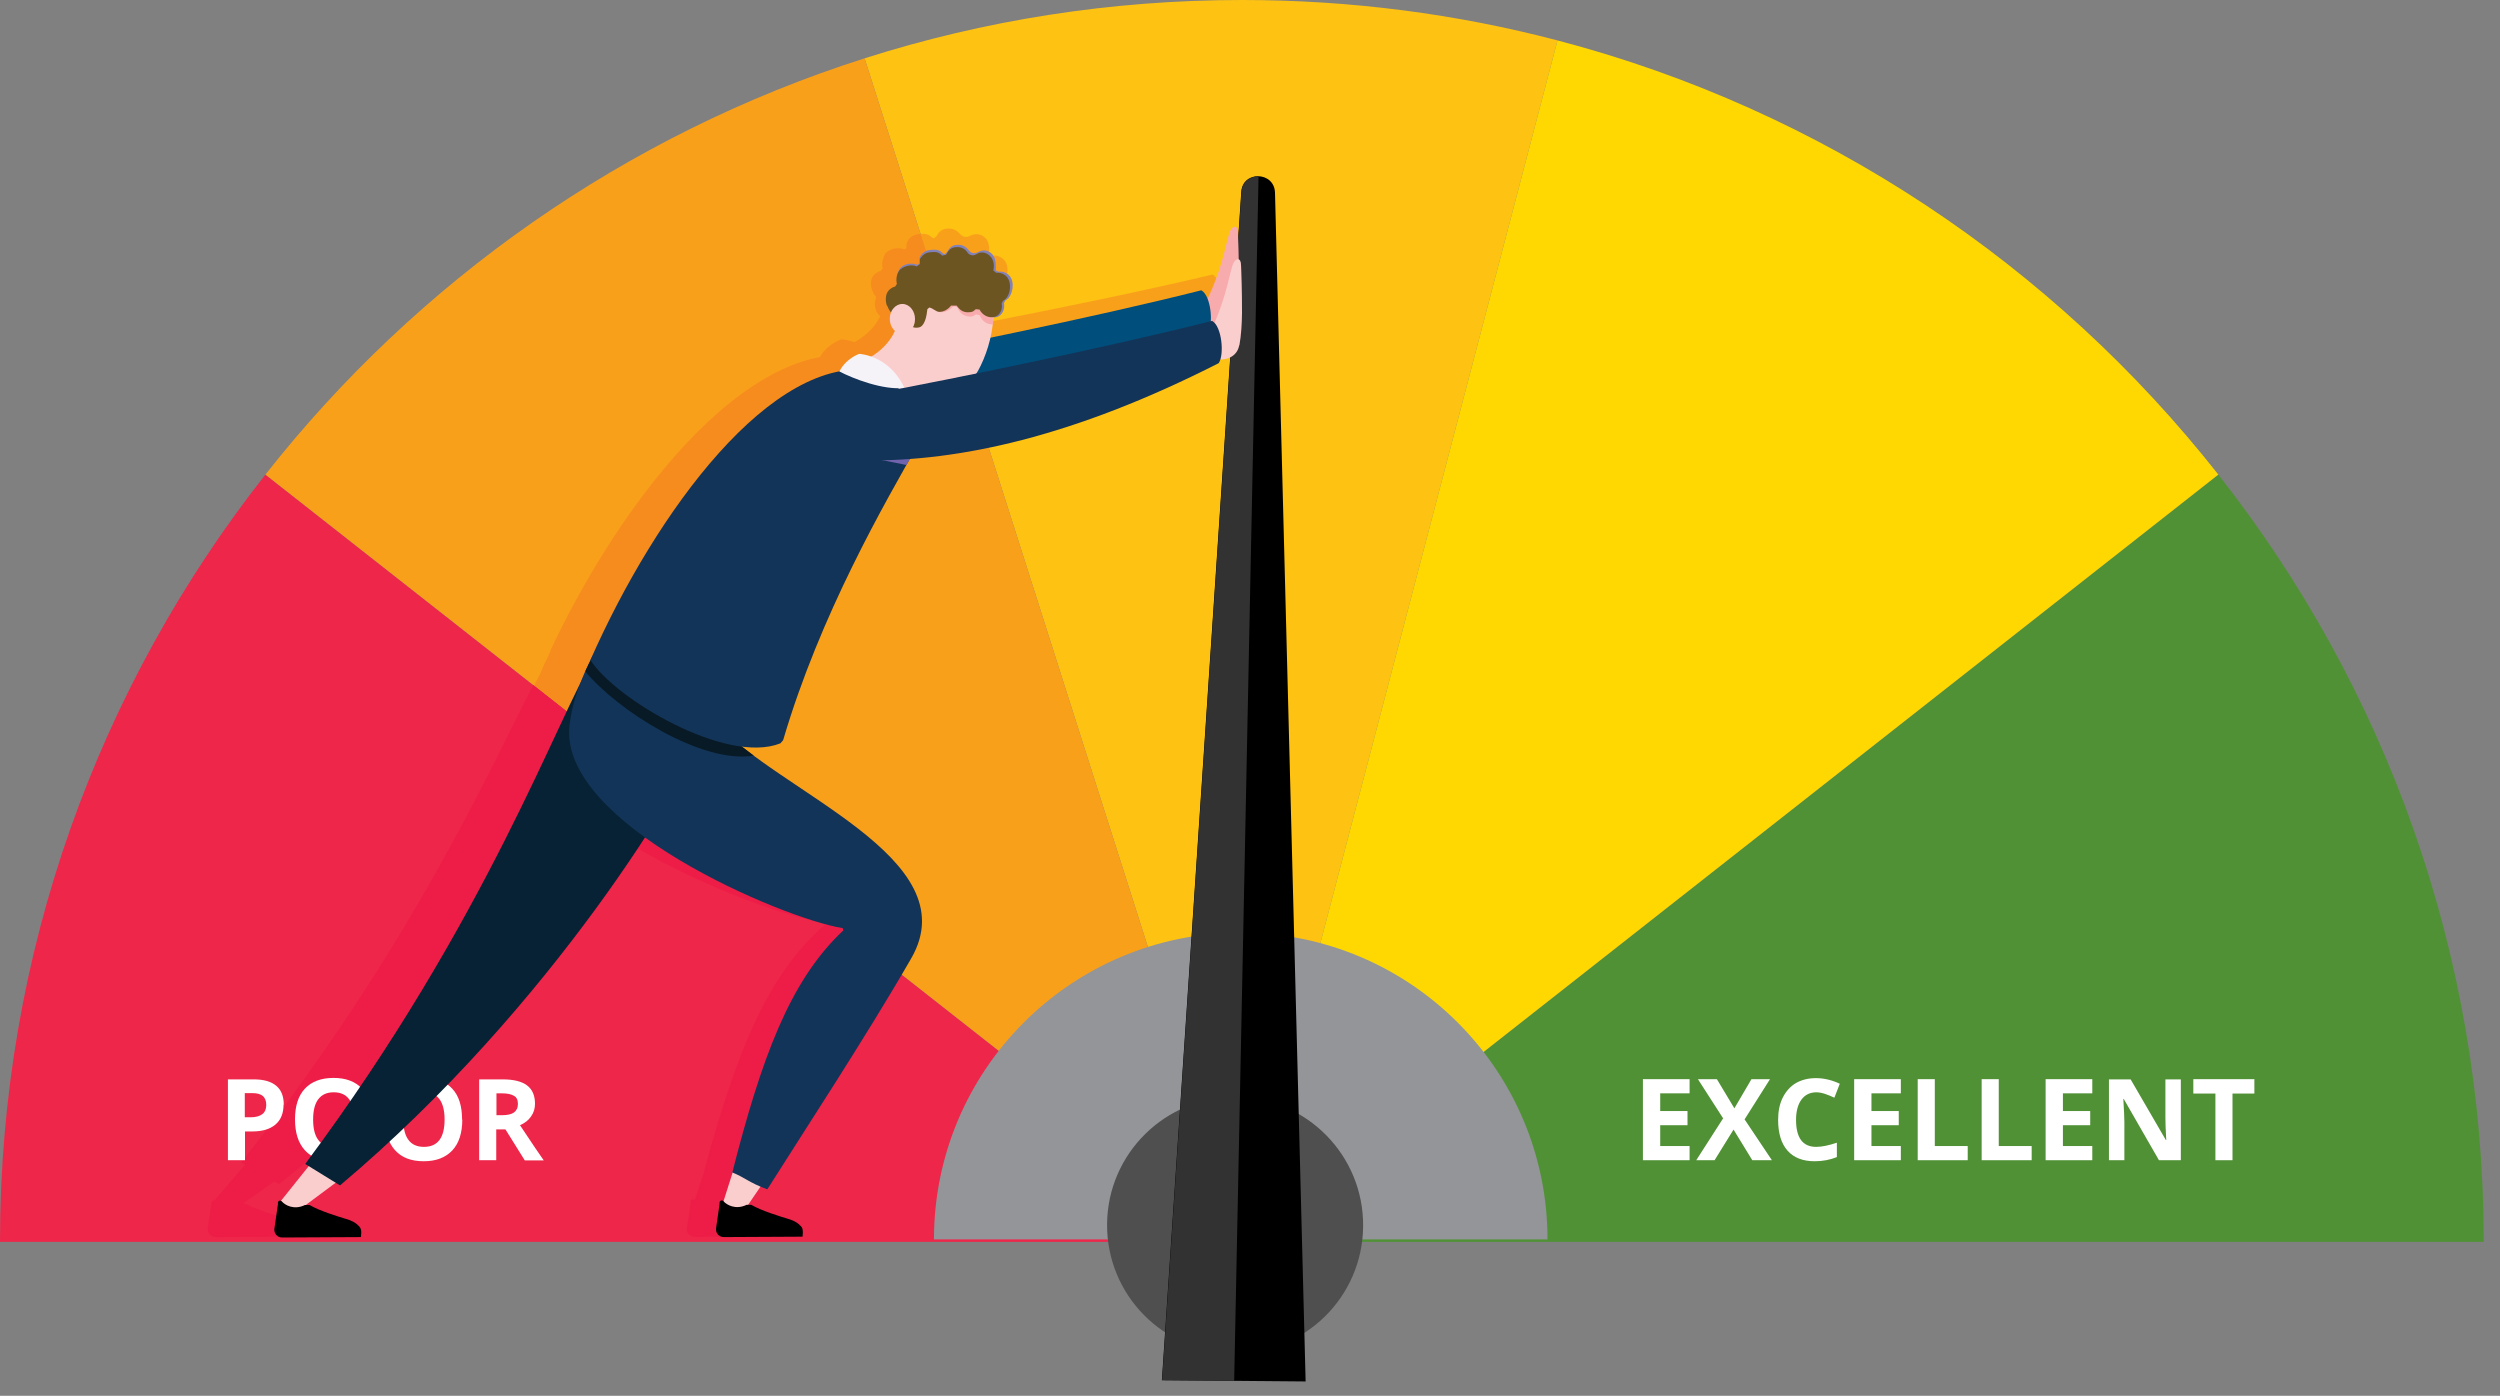 <svg width="120" height="67" viewBox="0 0 120 67" fill="none" xmlns="http://www.w3.org/2000/svg">
<rect x="0" y="0" width="120" height="67" fill="#808080" stroke="none"/>
<g clip-path="url(#clip0_100_4927)">
<path d="M59.61 0C53.3 0 47.21 0.98 41.5 2.8L59.61 59.61L74.76 1.94C69.92 0.67 64.84 0 59.61 0Z" fill="#FEC212"/>
<path d="M0 59.61H59.61L12.74 22.78C4.76 32.92 0 45.71 0 59.61Z" fill="#EE264A"/>
<path d="M59.61 59.61H119.22C119.22 45.71 114.46 32.92 106.48 22.78L59.61 59.61Z" fill="#519136"/>
<path d="M12.74 22.78L59.61 59.61L41.5 2.8C30.01 6.46 20.03 13.51 12.74 22.78Z" fill="#F9A01B"/>
<path d="M74.76 1.94L59.61 59.61L106.48 22.78C98.57 12.73 87.5 5.28 74.76 1.94Z" fill="#FED800"/>
<path d="M59.55 44.77C51.42 44.77 44.83 51.36 44.83 59.49H74.28C74.28 51.36 67.69 44.77 59.56 44.77H59.55Z" fill="#939598"/>
<path d="M60.15 15.88C60.35 14.86 60.29 13.65 60.27 12.88C60.27 12.66 60.25 11.96 60.23 11.85C60.21 11.74 60.17 11.69 60.11 11.68C60.11 11.54 60.11 11.41 60.11 11.29C60.11 11.07 60.09 10.37 60.07 10.26C60.01 9.94 59.74 10.09 59.64 10.38C59.44 10.96 59.31 12 58.52 13.58C58.44 13.39 58.33 13.24 58.2 13.18C54.73 14 50.62 14.84 47.21 15.5C47.26 15.29 47.3 15.07 47.33 14.86V14.8L47.34 14.73V14.57L47.35 14.49L47.56 14.46C47.83 14.38 47.98 14.06 47.91 13.8L47.98 13.67L48.14 13.56C48.29 13.39 48.37 13.15 48.36 12.94C48.36 12.7 48.26 12.46 48.02 12.34C47.88 12.27 47.77 12.26 47.62 12.27L47.48 12.21V12.15C47.49 11.83 47.48 11.49 47.15 11.31C47.03 11.25 46.9 11.22 46.76 11.25C46.62 11.27 46.52 11.37 46.37 11.37C46.18 11.38 46.11 11.25 45.99 11.14C45.86 11.02 45.69 10.96 45.5 10.97C45.32 10.97 45.17 11.04 45.06 11.17L44.94 11.35L44.83 11.44L44.71 11.38C44.64 11.31 44.56 11.26 44.46 11.24C44.39 11.22 44.29 11.22 44.19 11.23L47.26 20.85C50.69 20.17 54.61 18.89 59.09 16.75L59.17 16.58C59.6 16.58 60.06 16.37 60.15 15.89V15.88Z" fill="#F9A01B"/>
<path d="M36.29 35.3L36.43 35.15C38.14 29.72 40.95 24.85 42.85 21.71C42.91 21.61 42.97 21.51 43.03 21.42C44.35 21.33 45.76 21.15 47.26 20.85L44.19 11.23C44.08 11.23 43.98 11.25 43.91 11.28C43.68 11.36 43.49 11.58 43.51 11.82V11.9L43.44 11.97L43.24 11.92H42.99C42.83 11.94 42.67 12.01 42.55 12.11C42.48 12.17 42.43 12.26 42.41 12.37C42.34 12.53 42.32 12.72 42.37 12.88L42.27 13.01C42.12 13.03 41.95 13.17 41.89 13.27C41.77 13.46 41.78 13.75 41.87 13.95C41.92 14.06 41.98 14.18 42.06 14.27C42.02 14.36 41.99 14.47 41.99 14.58C41.99 14.82 42.09 15.05 42.25 15.18C41.97 15.77 41.46 16.18 41.02 16.42C40.84 16.36 40.66 16.32 40.46 16.29H40.38C39.95 16.45 39.56 16.76 39.36 17.14C34.54 18.02 29.46 24.76 26.42 31.22V31.24V31.26L26.4 31.3L26.38 31.34L26.36 31.38L26.34 31.43L26.32 31.48C26.2 31.72 26.06 32.01 25.93 32.34C25.84 32.51 25.74 32.69 25.64 32.89L42.78 46.36C42.9 46.17 43.02 45.98 43.13 45.79C45.66 41.67 39.05 38.76 34.94 35.9L34.8 35.8C34.66 35.69 34.52 35.59 34.38 35.49H34.36L34.33 35.46C35.07 35.55 35.76 35.51 36.32 35.3H36.29Z" fill="#F68C1E"/>
<path d="M35.6 57.05C37.16 54.73 40.39 50.11 42.74 46.35L25.6 32.88C23.52 36.9 19.64 45.65 11.57 55.8L11.76 55.91L10.32 57.59L10.15 57.67V57.76C10.15 57.76 10.04 58.49 9.97 58.95C9.94 59.18 10.12 59.38 10.37 59.38L14.47 59.36C14.47 59.36 14.54 59.01 14.42 58.87C14.22 58.64 13.94 58.53 13.67 58.46C13.31 58.36 12.32 58.08 11.81 57.79L11.68 57.75L13.17 56.71L13.39 56.84C20.69 51.08 26.14 44.36 29.25 39.87C32.79 42.27 37.71 44.03 39.54 44.29L39.58 44.4C36.78 46.84 35.32 50.64 33.8 56.2H33.82L33.35 57.6C33.28 57.53 33.17 57.56 33.15 57.66V57.75C33.15 57.75 33.04 58.48 32.97 58.94C32.93 59.17 33.12 59.37 33.37 59.37L37.47 59.35C37.47 59.35 37.54 59 37.42 58.86C37.22 58.63 36.94 58.52 36.67 58.45C36.31 58.35 35.31 58.07 34.81 57.78L34.67 57.74L35.29 56.89C35.4 56.93 35.51 56.97 35.64 57.02L35.6 57.05Z" fill="#EE1D47"/>
<path d="M13.61 53.02C13.61 53.44 13.48 53.76 13.22 53.98C12.96 54.2 12.59 54.31 12.11 54.31H11.76V55.69H10.94V51.81H12.18C12.65 51.81 13.01 51.91 13.25 52.11C13.5 52.31 13.62 52.62 13.62 53.02H13.61ZM11.75 53.63H12.02C12.27 53.63 12.46 53.58 12.59 53.48C12.72 53.38 12.78 53.23 12.78 53.04C12.78 52.85 12.73 52.71 12.62 52.61C12.51 52.52 12.35 52.47 12.12 52.47H11.75V53.62V53.63Z" fill="white"/>
<path d="M17.86 53.74C17.86 54.38 17.7 54.88 17.38 55.22C17.06 55.56 16.6 55.74 16.01 55.74C15.42 55.74 14.96 55.57 14.64 55.22C14.32 54.87 14.16 54.38 14.16 53.73C14.16 53.08 14.32 52.59 14.64 52.25C14.96 51.91 15.42 51.74 16.01 51.74C16.6 51.74 17.06 51.91 17.38 52.26C17.7 52.6 17.85 53.1 17.85 53.74H17.86ZM15.03 53.74C15.03 54.17 15.11 54.5 15.28 54.72C15.44 54.94 15.69 55.05 16.02 55.05C16.68 55.05 17 54.61 17 53.74C17 52.87 16.67 52.43 16.02 52.43C15.69 52.43 15.45 52.54 15.28 52.76C15.11 52.98 15.03 53.31 15.03 53.74Z" fill="white"/>
<path d="M22.19 53.74C22.19 54.38 22.03 54.88 21.71 55.22C21.39 55.56 20.94 55.74 20.34 55.74C19.74 55.74 19.29 55.57 18.97 55.22C18.65 54.87 18.49 54.38 18.49 53.73C18.49 53.08 18.65 52.59 18.97 52.25C19.29 51.91 19.75 51.74 20.34 51.74C20.93 51.74 21.39 51.91 21.71 52.26C22.03 52.6 22.18 53.1 22.18 53.74H22.19ZM19.36 53.74C19.36 54.17 19.44 54.5 19.61 54.72C19.77 54.94 20.02 55.05 20.35 55.05C21.01 55.05 21.34 54.61 21.34 53.74C21.34 52.87 21.01 52.43 20.36 52.43C20.03 52.43 19.79 52.54 19.62 52.76C19.45 52.98 19.37 53.31 19.37 53.74H19.36Z" fill="white"/>
<path d="M23.82 54.2V55.69H23V51.81H24.13C24.66 51.81 25.05 51.91 25.3 52.1C25.55 52.29 25.68 52.58 25.68 52.98C25.68 53.21 25.62 53.41 25.49 53.59C25.37 53.77 25.19 53.91 24.96 54.01C25.54 54.88 25.92 55.45 26.1 55.7H25.19L24.26 54.21H23.82V54.2ZM23.82 53.53H24.09C24.35 53.53 24.54 53.49 24.67 53.4C24.79 53.31 24.86 53.18 24.86 52.99C24.86 52.8 24.8 52.67 24.67 52.6C24.54 52.52 24.35 52.48 24.08 52.48H23.83V53.53H23.82Z" fill="white"/>
<path d="M81.1 55.69H78.86V51.8H81.1V52.48H79.69V53.33H81V54.01H79.69V55.01H81.1V55.69Z" fill="white"/>
<path d="M85.05 55.69H84.11L83.21 54.22L82.3 55.69H81.42L82.71 53.68L81.5 51.8H82.41L83.25 53.2L84.07 51.8H84.96L83.74 53.73L85.05 55.69Z" fill="white"/>
<path d="M87.19 52.43C86.88 52.43 86.64 52.55 86.47 52.78C86.3 53.01 86.21 53.34 86.21 53.75C86.21 54.62 86.53 55.05 87.18 55.05C87.45 55.05 87.78 54.98 88.17 54.85V55.54C87.85 55.67 87.49 55.74 87.1 55.74C86.54 55.74 86.1 55.57 85.8 55.23C85.5 54.89 85.35 54.4 85.35 53.75C85.35 53.35 85.42 52.99 85.57 52.69C85.72 52.39 85.93 52.15 86.2 51.99C86.48 51.83 86.8 51.75 87.17 51.75C87.54 51.75 87.93 51.84 88.31 52.02L88.05 52.69C87.9 52.62 87.76 52.56 87.61 52.51C87.46 52.46 87.32 52.43 87.18 52.43H87.19Z" fill="white"/>
<path d="M91.24 55.69H89V51.8H91.24V52.48H89.83V53.33H91.14V54.01H89.83V55.01H91.24V55.69Z" fill="white"/>
<path d="M92.05 55.69V51.8H92.87V55.01H94.45V55.69H92.05Z" fill="white"/>
<path d="M95.12 55.69V51.8H95.94V55.01H97.52V55.69H95.12Z" fill="white"/>
<path d="M100.43 55.69H98.19V51.8H100.43V52.48H99.02V53.33H100.33V54.01H99.02V55.01H100.43V55.69Z" fill="white"/>
<path d="M104.68 55.69H103.63L101.94 52.75H101.92C101.95 53.27 101.97 53.64 101.97 53.86V55.69H101.23V51.81H102.27L103.96 54.72H103.98C103.95 54.21 103.94 53.86 103.94 53.65V51.81H104.68V55.69Z" fill="white"/>
<path d="M107.16 55.69H106.34V52.49H105.28V51.8H108.21V52.49H107.16V55.69Z" fill="white"/>
<path d="M65.43 58.87C65.4 62.26 62.62 64.99 59.23 64.95C55.84 64.92 53.11 62.15 53.14 58.75C53.17 55.36 55.95 52.63 59.34 52.66C62.73 52.69 65.46 55.47 65.43 58.86V58.87Z" fill="#4F4F4F"/>
<path d="M55.77 66.25L62.67 66.31L61.2 9.25C61.17 8.22 59.64 8.18 59.58 9.22L55.77 66.25Z" fill="black"/>
<path d="M60.41 8.46C60.02 8.46 59.62 8.7 59.59 9.22L55.78 66.25L59.24 66.28L60.41 8.46Z" fill="#323232"/>
<path d="M59.33 15.02C59.14 16.09 57.23 15.82 57.78 14.73C58.68 12.94 58.81 11.8 59.01 11.18C59.1 10.89 59.35 10.74 59.41 11.06C59.43 11.16 59.44 11.86 59.45 12.07C59.46 12.83 59.52 14.02 59.34 15.02H59.33Z" fill="#F8ABAD"/>
<path d="M59.48 16.58C59.29 17.65 57.38 17.38 57.93 16.29C58.83 14.5 58.96 13.36 59.16 12.74C59.25 12.45 59.5 12.3 59.56 12.62C59.58 12.72 59.59 13.42 59.6 13.63C59.61 14.39 59.67 15.58 59.49 16.58H59.48Z" fill="#FBCECE"/>
<path d="M57.68 13.93C52.17 15.32 44.92 16.75 42.21 17.28C41.5 17.42 40.86 17.77 40.36 18.3C39.69 19.01 39.93 20.18 40.82 20.56C40.92 20.6 41.01 20.63 41.08 20.63C45.48 20.67 50.98 19.53 57.98 15.96C58.26 15.53 58.12 14.19 57.67 13.94L57.68 13.93Z" fill="#004E7C"/>
<path d="M13.43 57.72L14.03 58.32L16.45 56.52C16.75 56.19 17.3 53.96 17.3 53.96C17.37 53.45 16.96 53.28 16.65 53.69L13.43 57.71V57.72Z" fill="#FBCECE"/>
<path d="M17.27 58.9C17.08 58.67 16.83 58.57 16.58 58.5C16.25 58.4 15.33 58.12 14.86 57.84H14.64C14.11 58.1 13.67 57.84 13.53 57.67C13.47 57.6 13.36 57.62 13.34 57.72V57.81C13.34 57.81 13.24 58.52 13.17 58.98C13.14 59.2 13.31 59.4 13.54 59.4L17.32 59.38C17.32 59.38 17.39 59.04 17.27 58.9Z" fill="black"/>
<path d="M41.29 17.35C38.71 19.44 41.37 23.52 44.03 19.23C44.54 18.51 45.2 17.97 45.48 17.36C44.83 16.96 43.63 15.44 43.15 14.86C43.22 16.39 41.8 17.23 41.29 17.35Z" fill="#FBCECE"/>
<path d="M35.31 55.83L34.56 58.19L35.27 58.77L36.89 56.39C36.96 55.9 37.27 55.22 37.29 54.77L37.62 53.73C37.63 53.22 36.96 53.02 36.7 53.46L35.32 55.83H35.31Z" fill="#FBCECE"/>
<path d="M38.47 58.89C38.28 58.66 38.03 58.56 37.78 58.49C37.45 58.39 36.53 58.11 36.06 57.83H35.84C35.31 58.09 34.87 57.83 34.73 57.66C34.67 57.59 34.56 57.61 34.54 57.71V57.79C34.54 57.79 34.44 58.51 34.37 58.96C34.34 59.18 34.51 59.38 34.74 59.38L38.52 59.36C38.52 59.36 38.58 59.02 38.47 58.88V58.89Z" fill="black"/>
<path d="M28.47 31.68L33.63 35.47C32.97 37.32 26.64 48.21 16.32 56.9L14.65 55.87C23.41 44.12 26.81 34.29 28.47 31.68Z" fill="#062234"/>
<path d="M27.34 34.78C27.56 32.97 28.56 31.29 28.56 31.29L30.31 30.37L34.81 31.92L34.32 34.65C37.31 38.02 46.52 41.17 43.74 46C41.56 49.79 38.34 54.69 36.83 57.09C35.92 56.75 35.76 56.52 35.15 56.28C36.55 50.81 37.9 47.07 40.48 44.66L40.45 44.55C37.62 44.11 26.75 39.53 27.34 34.78Z" fill="#123458"/>
<path d="M28.09 32.23C28.35 31.66 28.56 31.29 28.56 31.29L30.31 30.37L34.81 31.92L34.32 34.65C34.8 35.2 35.45 35.73 36.18 36.27C33.69 36.69 29.6 34.08 28.09 32.22V32.23Z" fill="#081A26"/>
<path d="M37.46 35.68C34.85 36.72 29.51 33.53 28.34 31.68C31.51 24.51 37.07 16.98 41.98 17.79C43.02 17.96 44.25 20.16 44.16 21.17C42.47 24.14 39.37 29.48 37.59 35.53L37.46 35.68Z" fill="#123458"/>
<path d="M43.78 15.72C43.87 15.76 44.07 15.78 44.19 15.7C44.44 15.54 44.5 15.05 44.51 14.83L44.61 14.75C44.81 14.8 44.93 14.96 45.11 14.97C45.33 14.97 45.54 14.84 45.69 14.66C45.76 14.57 45.9 14.57 45.97 14.66C46.1 14.83 46.22 14.96 46.48 14.99C46.58 14.99 46.7 14.99 46.79 14.94L46.91 14.84L47.1 14.86C47.23 15.14 47.56 15.31 47.87 15.21C48.12 15.13 48.25 14.81 48.19 14.56L48.25 14.43L48.4 14.32C48.54 14.15 48.61 13.92 48.61 13.7C48.61 13.46 48.52 13.23 48.3 13.11C48.17 13.04 48.07 13.03 47.93 13.04L47.8 12.98V12.92C47.8 12.6 47.8 12.27 47.49 12.09C47.38 12.03 47.25 12 47.13 12.03C47 12.05 46.91 12.15 46.77 12.15C46.59 12.16 46.53 12.03 46.42 11.92C46.3 11.8 46.14 11.74 45.97 11.75C45.8 11.75 45.66 11.81 45.56 11.94L45.45 12.11L45.34 12.2L45.23 12.14C45.17 12.07 45.09 12.02 45 12C44.87 11.97 44.62 11.99 44.49 12.03C44.28 12.11 44.1 12.32 44.12 12.56V12.64L44.05 12.71L43.86 12.66H43.63C43.48 12.68 43.33 12.74 43.23 12.85C42.69 13.39 43.69 15.67 43.78 15.71V15.72Z" fill="#8282B8"/>
<path d="M47.22 13.73C47.59 14.11 47.68 14.71 47.67 15.3C47.63 16.2 47.3 17.16 46.95 17.79C46.29 18.97 44.91 19.61 43.93 18.39C43.08 17.33 43.06 15.91 43.34 14.63L43.4 14.4C43.8 12.85 46.49 12.95 47.24 13.72L47.22 13.73Z" fill="#FBCECE"/>
<path d="M43.33 14.63L43.39 14.4C43.79 12.85 46.48 12.95 47.23 13.72C47.6 14.1 47.69 14.7 47.68 15.29C47.68 15.38 47.67 15.48 47.66 15.57C47.37 15.59 47.11 15.39 47.03 15.13L46.85 15.09L46.72 15.17C46.63 15.21 46.51 15.2 46.42 15.18C46.17 15.12 46.07 14.98 45.97 14.8C45.92 14.7 45.78 14.68 45.7 14.76C45.54 14.92 45.31 15.02 45.11 14.98C44.94 14.95 44.84 14.77 44.66 14.7L44.55 14.76C44.51 14.96 44.39 15.43 44.13 15.55C44 15.61 43.83 15.62 43.74 15.52L43.58 15.35C43.54 15.19 43.48 14.88 43.34 14.7L43.36 14.6L43.33 14.63Z" fill="#F8ABAD"/>
<path d="M42.59 14.68C42.66 14.86 42.75 15.04 42.94 15.12C43.13 15.21 42.88 14.81 43.07 14.83C43.39 14.86 43.45 15.24 43.54 15.46L43.81 15.7C43.9 15.74 44.09 15.75 44.2 15.68C44.44 15.52 44.49 15.05 44.51 14.84L44.61 14.76C44.8 14.8 44.92 14.97 45.09 14.97C45.3 14.97 45.51 14.85 45.65 14.67H45.92C46.04 14.83 46.16 14.97 46.42 14.99C46.52 14.99 46.63 14.99 46.72 14.94L46.84 14.84L47.02 14.86C47.15 15.13 47.47 15.3 47.77 15.2C48.01 15.12 48.14 14.82 48.08 14.57L48.14 14.45L48.28 14.34C48.42 14.18 48.49 13.95 48.48 13.74C48.48 13.51 48.39 13.28 48.18 13.17C48.09 13.12 47.99 13.09 47.89 13.09H47.81L47.68 12.98C47.75 12.69 47.68 12.35 47.39 12.19C47.18 12.07 46.99 12.12 46.85 12.21C46.71 12.3 46.52 12.25 46.43 12.11C46.34 11.97 46.18 11.85 45.92 11.86C45.76 11.86 45.62 11.92 45.52 12.05L45.41 12.23L45.22 12.27C45.16 12.2 45.08 12.14 44.98 12.11C44.85 12.08 44.61 12.1 44.48 12.14C44.36 12.19 44.21 12.31 44.16 12.44V12.67L44 12.79C43.76 12.67 43.4 12.77 43.22 12.93C43.05 13.08 42.99 13.39 43.05 13.63L42.96 13.76C42.82 13.78 42.66 13.91 42.6 14.02C42.49 14.21 42.5 14.5 42.58 14.69L42.59 14.68Z" fill="#6D5522"/>
<path d="M42.71 15.29C42.71 14.89 43 14.58 43.33 14.59C43.66 14.6 43.93 14.93 43.92 15.33C43.92 15.73 43.63 16.04 43.3 16.03C42.97 16.02 42.7 15.68 42.71 15.29Z" fill="#FBCECE"/>
<path d="M43.41 18.62C43.05 17.81 42.3 17.12 41.3 16.99H41.23C40.83 17.15 40.47 17.46 40.29 17.83C40.94 18.17 42.39 18.74 43.42 18.62H43.41Z" fill="#F5F2F8"/>
<path d="M41.49 21.91L44.15 20.83C44.17 20.96 44.17 21.07 44.16 21.18C43.96 21.53 43.74 21.91 43.51 22.32C42.83 22.18 41.48 21.92 41.48 21.92L41.49 21.91Z" fill="#7164AC"/>
<path d="M58.19 15.4C52.68 16.79 45.43 18.23 42.72 18.75C42.01 18.89 41.37 19.24 40.87 19.77C40.2 20.48 40.44 21.65 41.33 22.03C41.43 22.07 41.52 22.1 41.59 22.1C45.99 22.14 51.49 21 58.5 17.43C58.78 17 58.64 15.66 58.19 15.41V15.4Z" fill="#123458"/>
</g>
<defs>
<clipPath id="clip0_100_4927">
<rect width="119.22" height="66.31" fill="white"/>
</clipPath>
</defs>
</svg>
